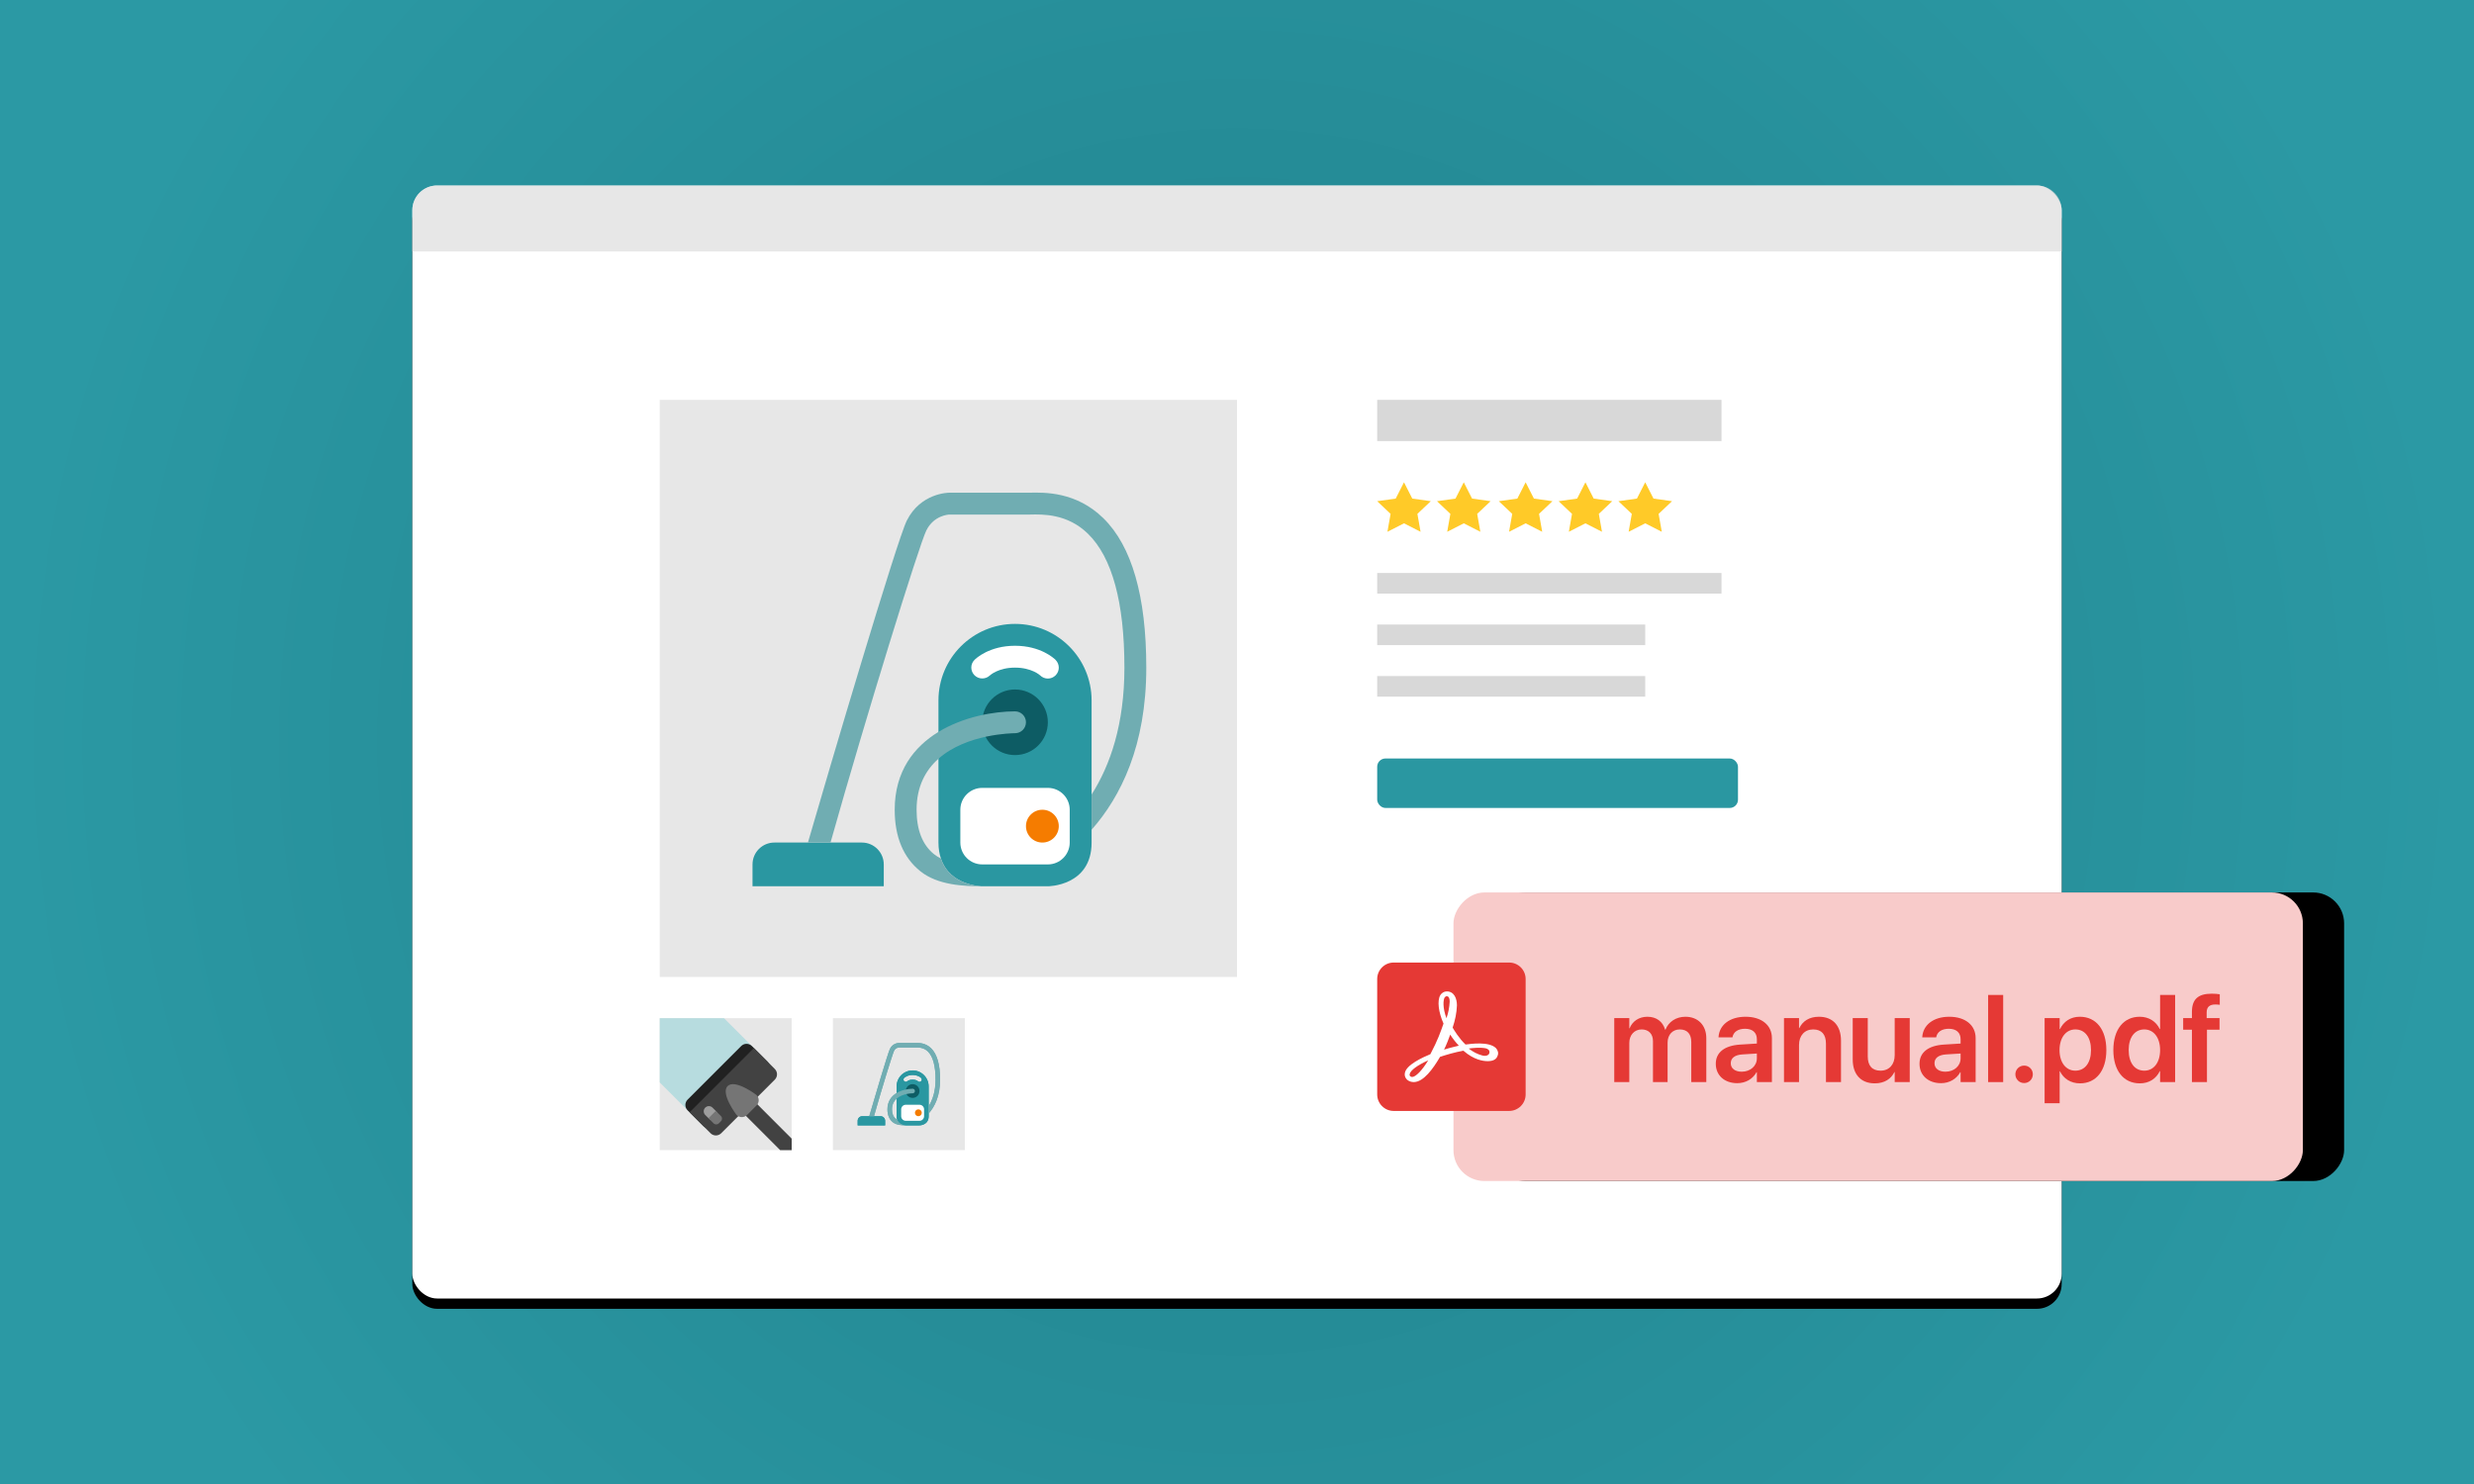 <?xml version="1.0" encoding="UTF-8"?> <svg xmlns="http://www.w3.org/2000/svg" xmlns:xlink="http://www.w3.org/1999/xlink" width="1200px" height="720px" viewBox="0 0 1200 720" version="1.1"><title>vp-woo-user-guide</title><defs><radialGradient cx="50%" cy="50%" fx="50%" fy="50%" r="83.333%" gradientTransform="translate(0.5,0.5),scale(0.6,1),translate(-0.5,-0.5)" id="radialGradient-1"><stop stop-color="#20808B" offset="0%"></stop><stop stop-color="#2B99A4" offset="100%"></stop></radialGradient><rect id="path-2" x="0" y="0" width="800" height="540" rx="12"></rect><filter x="-7.8%" y="-10.6%" width="115.6%" height="123.1%" filterUnits="objectBoundingBox" id="filter-3"><feOffset dx="0" dy="5" in="SourceAlpha" result="shadowOffsetOuter1"></feOffset><feGaussianBlur stdDeviation="20" in="shadowOffsetOuter1" result="shadowBlurOuter1"></feGaussianBlur><feColorMatrix values="0 0 0 0 0 0 0 0 0 0 0 0 0 0 0 0 0 0 0.211 0" type="matrix" in="shadowBlurOuter1"></feColorMatrix></filter><rect id="path-4" x="0" y="0" width="412" height="140" rx="15"></rect><filter x="-18.2%" y="-39.3%" width="126.7%" height="178.6%" filterUnits="objectBoundingBox" id="filter-5"><feOffset dx="-20" dy="0" in="SourceAlpha" result="shadowOffsetOuter1"></feOffset><feGaussianBlur stdDeviation="15" in="shadowOffsetOuter1" result="shadowBlurOuter1"></feGaussianBlur><feColorMatrix values="0 0 0 0 0 0 0 0 0 0 0 0 0 0 0 0 0 0 0.062 0" type="matrix" in="shadowBlurOuter1"></feColorMatrix></filter></defs><g id="vp-woo-user-guide" stroke="none" stroke-width="1" fill="none" fill-rule="evenodd"><rect fill="#20808B" x="0" y="0" width="1200" height="720"></rect><rect id="Rectangle" fill="url(#radialGradient-1)" x="0" y="0" width="1200" height="720"></rect><g id="Group-8" transform="translate(200, 90)"><g id="Rectangle"><use fill="black" fill-opacity="1" filter="url(#filter-3)" xlink:href="#path-2"></use><use fill="#FFFFFF" fill-rule="evenodd" xlink:href="#path-2"></use></g><g id="icons8-star" transform="translate(468, 144)" fill="#FFCA28" fill-rule="nonzero"><polygon id="Path" points="13 0 17.018 7.901 26 9.167 19.5 15.316 21.033 24 13 19.902 4.967 24 6.5 15.316 0 9.167 8.982 7.901"></polygon></g><g id="icons8-star" transform="translate(497, 144)" fill="#FFCA28" fill-rule="nonzero"><polygon id="Path" points="13 0 17.018 7.901 26 9.167 19.5 15.316 21.033 24 13 19.902 4.967 24 6.5 15.316 0 9.167 8.982 7.901"></polygon></g><g id="icons8-star" transform="translate(527, 144)" fill="#FFCA28" fill-rule="nonzero"><polygon id="Path" points="13 0 17.018 7.901 26 9.167 19.5 15.316 21.033 24 13 19.902 4.967 24 6.5 15.316 0 9.167 8.982 7.901"></polygon></g><g id="icons8-star" transform="translate(556, 144)" fill="#FFCA28" fill-rule="nonzero"><polygon id="Path" points="13 0 17.018 7.901 26 9.167 19.5 15.316 21.033 24 13 19.902 4.967 24 6.5 15.316 0 9.167 8.982 7.901"></polygon></g><g id="icons8-star" transform="translate(585, 144)" fill="#FFCA28" fill-rule="nonzero"><polygon id="Path" points="13 0 17.018 7.901 26 9.167 19.5 15.316 21.033 24 13 19.902 4.967 24 6.5 15.316 0 9.167 8.982 7.901"></polygon></g><rect id="Rectangle" fill="#D8D8D8" x="468" y="188" width="167" height="10"></rect><rect id="Rectangle" fill="#D8D8D8" x="468" y="104" width="167" height="20"></rect><rect id="Rectangle" fill="#D8D8D8" x="468" y="213" width="130" height="10"></rect><rect id="Rectangle" fill="#D8D8D8" x="468" y="238" width="130" height="10"></rect><g id="Group-7" transform="translate(505, 343)"><g id="Rectangle" transform="translate(206, 70) scale(-1, 1) translate(-206, -70) "><use fill="black" fill-opacity="1" filter="url(#filter-5)" xlink:href="#path-4"></use><use fill="#F8CBCA" fill-rule="evenodd" xlink:href="#path-4"></use></g><g id="manual.pdf" transform="translate(77.988, 49.109)" fill="#E53935" fill-rule="nonzero"><path d="M0,42.891 L7.295,42.891 L7.295,23.877 C7.295,20.098 9.756,17.344 13.271,17.344 C16.67,17.344 18.779,19.512 18.779,22.998 L18.779,42.891 L25.869,42.891 L25.869,23.701 C25.869,19.951 28.271,17.344 31.787,17.344 C35.361,17.344 37.354,19.541 37.354,23.379 L37.354,42.891 L44.648,42.891 L44.648,21.562 C44.648,15.352 40.635,11.191 34.512,11.191 C30.029,11.191 26.338,13.594 24.844,17.461 L24.668,17.461 C23.525,13.477 20.391,11.191 16.055,11.191 C11.953,11.191 8.76,13.418 7.441,16.816 L7.295,16.816 L7.295,11.836 L0,11.836 L0,42.891 Z" id="Path"></path><path d="M59.648,43.418 C63.75,43.418 67.207,41.367 68.994,38.115 L69.17,38.115 L69.17,42.891 L76.465,42.891 L76.465,21.533 C76.465,15.293 71.455,11.191 63.691,11.191 C55.811,11.191 51.035,15.322 50.596,20.83 L50.566,21.182 L57.334,21.182 L57.393,20.918 C57.861,18.633 59.971,17.021 63.428,17.021 C67.119,17.021 69.17,18.926 69.17,22.061 L69.17,24.199 L61.055,24.697 C53.525,25.166 49.248,28.477 49.248,33.984 L49.248,34.043 C49.248,39.58 53.438,43.418 59.648,43.418 Z M56.514,33.75 L56.514,33.721 C56.514,31.26 58.477,29.707 62.08,29.473 L69.17,29.033 L69.17,31.377 C69.17,35.068 66.006,37.852 61.816,37.852 C58.623,37.852 56.514,36.299 56.514,33.75 Z" id="Shape"></path><path d="M82.324,42.891 L89.619,42.891 L89.619,24.873 C89.619,20.391 92.285,17.344 96.475,17.344 C100.635,17.344 102.686,19.834 102.686,24.258 L102.686,42.891 L109.98,42.891 L109.98,22.793 C109.98,15.586 106.084,11.191 99.258,11.191 C94.541,11.191 91.377,13.359 89.766,16.699 L89.619,16.699 L89.619,11.836 L82.324,11.836 L82.324,42.891 Z" id="Path"></path><path d="M126.387,43.506 C131.074,43.506 134.268,41.338 135.879,38.027 L136.025,38.027 L136.025,42.891 L143.32,42.891 L143.32,11.836 L136.025,11.836 L136.025,29.824 C136.025,34.336 133.359,37.354 129.17,37.354 C125.01,37.354 122.959,34.863 122.959,30.469 L122.959,11.836 L115.664,11.836 L115.664,31.904 C115.664,39.111 119.561,43.506 126.387,43.506 Z" id="Path"></path><path d="M158.467,43.418 C162.568,43.418 166.025,41.367 167.812,38.115 L167.988,38.115 L167.988,42.891 L175.283,42.891 L175.283,21.533 C175.283,15.293 170.273,11.191 162.51,11.191 C154.629,11.191 149.854,15.322 149.414,20.83 L149.385,21.182 L156.152,21.182 L156.211,20.918 C156.68,18.633 158.789,17.021 162.246,17.021 C165.938,17.021 167.988,18.926 167.988,22.061 L167.988,24.199 L159.873,24.697 C152.344,25.166 148.066,28.477 148.066,33.984 L148.066,34.043 C148.066,39.58 152.256,43.418 158.467,43.418 Z M155.332,33.75 L155.332,33.721 C155.332,31.26 157.295,29.707 160.898,29.473 L167.988,29.033 L167.988,31.377 C167.988,35.068 164.824,37.852 160.635,37.852 C157.441,37.852 155.332,36.299 155.332,33.75 Z" id="Shape"></path><polygon id="Path" points="181.348 42.891 188.643 42.891 188.643 0.615 181.348 0.615"></polygon><path d="M198.809,43.359 C201.182,43.359 203.027,41.484 203.027,39.111 C203.027,36.768 201.182,34.893 198.809,34.893 C196.436,34.893 194.561,36.768 194.561,39.111 C194.561,41.484 196.436,43.359 198.809,43.359 Z" id="Path"></path><path d="M208.74,53.145 L216.035,53.145 L216.035,37.646 L216.182,37.646 C217.939,41.279 221.484,43.506 225.908,43.506 C233.701,43.506 238.682,37.354 238.682,27.393 L238.682,27.363 C238.682,17.344 233.701,11.191 225.82,11.191 C221.367,11.191 217.969,13.477 216.182,17.197 L216.035,17.197 L216.035,11.836 L208.74,11.836 L208.74,53.145 Z M223.652,37.354 C219.141,37.354 215.977,33.457 215.977,27.393 L215.977,27.363 C215.977,21.27 219.141,17.344 223.652,17.344 C228.311,17.344 231.24,21.152 231.24,27.363 L231.24,27.393 C231.24,33.516 228.311,37.354 223.652,37.354 Z" id="Shape"></path><path d="M254.912,43.506 C259.395,43.506 262.822,41.279 264.58,37.617 L264.756,37.617 L264.756,42.891 L272.051,42.891 L272.051,0.615 L264.756,0.615 L264.756,17.168 L264.58,17.168 C262.822,13.447 259.277,11.191 254.883,11.191 C247.09,11.191 242.08,17.314 242.08,27.334 L242.08,27.363 C242.08,37.354 247.061,43.506 254.912,43.506 Z M257.109,37.354 C252.422,37.354 249.521,33.545 249.521,27.363 L249.521,27.334 C249.521,21.152 252.451,17.344 257.109,17.344 C261.592,17.344 264.756,21.27 264.756,27.334 L264.756,27.363 C264.756,33.457 261.621,37.354 257.109,37.354 Z" id="Shape"></path><path d="M280.195,42.891 L287.49,42.891 L287.49,17.461 L293.584,17.461 L293.584,11.836 L287.344,11.836 L287.344,9.082 C287.344,6.562 288.662,5.244 291.504,5.244 C292.295,5.244 293.115,5.303 293.701,5.391 L293.701,0.293 C292.793,0.117 291.24,0 289.805,0 C283.066,0 280.195,2.812 280.195,8.877 L280.195,11.836 L275.947,11.836 L275.947,17.461 L280.195,17.461 L280.195,42.891 Z" id="Path"></path></g></g><g id="icons8-adobe-acrobat-reader" transform="translate(468, 377)" fill-rule="nonzero"><path d="M64,72 L8,72 C3.582,72 0,68.418 0,64 L0,8 C0,3.582 3.582,0 8,0 L64,0 C68.418,0 72,3.582 72,8 L72,64 C72,68.418 68.418,72 64,72 Z" id="Path" fill="#E53935"></path><path d="M57.682,41.598 C54.298,38.084 45.054,39.516 42.842,39.776 C39.588,36.652 37.374,32.876 36.594,31.574 C37.766,28.06 38.546,24.544 38.676,20.77 C38.676,17.516 37.374,14 33.73,14 C32.428,14 31.256,14.782 30.606,15.822 C29.044,18.556 29.694,24.024 32.168,29.62 C30.736,33.656 29.434,37.56 25.79,44.46 C22.014,46.022 14.074,49.668 13.424,53.572 C13.164,54.744 13.554,55.916 14.466,56.826 C15.376,57.61 16.546,58 17.718,58 C22.534,58 27.22,51.36 30.476,45.764 C33.21,44.852 37.506,43.55 41.802,42.77 C46.878,47.196 51.304,47.846 53.648,47.846 C56.772,47.846 57.944,46.544 58.334,45.372 C58.984,44.072 58.594,42.64 57.682,41.598 Z M54.428,43.81 C54.298,44.722 53.126,45.632 51.044,45.112 C48.57,44.462 46.358,43.29 44.404,41.728 C46.096,41.468 49.872,41.078 52.606,41.598 C53.648,41.858 54.688,42.508 54.428,43.81 Z M32.688,16.994 C32.948,16.604 33.338,16.344 33.73,16.344 C34.902,16.344 35.162,17.776 35.162,18.948 C35.032,21.682 34.512,24.416 33.6,27.02 C31.648,21.81 32.038,18.166 32.688,16.994 Z M32.428,42.248 C33.47,40.166 34.902,36.52 35.422,34.958 C36.594,36.91 38.546,39.254 39.588,40.296 C39.588,40.426 35.552,41.208 32.428,42.248 Z M24.748,47.456 C21.754,52.402 18.63,55.528 16.938,55.528 C16.678,55.528 16.418,55.398 16.156,55.268 C15.766,55.008 15.636,54.618 15.766,54.096 C16.156,52.272 19.54,49.798 24.748,47.456 Z" id="Shape" fill="#FFFFFF"></path></g><path d="M12,0 L788,0 C794.627,-1.21743675e-15 800,5.373 800,12 L800,32 L800,32 L0,32 L0,12 C-8.11624501e-16,5.373 5.373,1.21743675e-15 12,0 Z" id="Rectangle" fill="#D8D8D8" opacity="0.608"></path><g id="Group" transform="translate(120, 104)"><rect id="Rectangle" fill="#E7E7E7" x="0" y="0" width="280" height="280"></rect><g id="icons8-vacuum-cleaner" transform="translate(45, 45)" fill-rule="nonzero"><path d="M127.333,63.696 C106.827,63.696 90.194,80.325 90.194,100.826 L90.194,169.783 C90.194,172.796 90.656,175.342 91.394,177.559 C95.829,190.958 111.417,191 111.417,191 L143.25,191 C143.25,191 164.472,191 164.472,169.783 L164.472,163.577 L164.472,146.47 L164.472,100.826 C164.472,80.325 147.839,63.696 127.333,63.696 Z M63.667,191 L63.667,180.391 C63.667,174.535 58.913,169.783 53.056,169.783 L10.611,169.783 C4.754,169.783 0,174.535 0,180.391 L0,191 L63.667,191 Z" id="Shape" fill="#2A97A1"></path><path d="M127.333,84.913 C119.274,84.913 115.274,88.568 115.104,88.727 C112.987,90.706 109.65,90.647 107.634,88.573 C105.623,86.489 105.618,83.211 107.666,81.169 C108.366,80.458 114.881,74.305 127.333,74.305 C139.785,74.305 146.301,80.458 147.001,81.163 C149.076,83.237 149.076,86.59 147.001,88.664 C145.966,89.698 144.608,90.218 143.25,90.218 C141.892,90.218 140.534,89.698 139.499,88.664 C139.393,88.568 135.392,84.913 127.333,84.913 Z" id="Path" fill="#FFFFFF"></path><path d="M127.333,95.522 C118.543,95.522 111.417,102.647 111.417,111.435 C111.417,120.224 118.543,127.348 127.333,127.348 C136.124,127.348 143.25,120.224 143.25,111.435 C143.25,102.647 136.124,95.522 127.333,95.522 Z" id="Path" fill="#0D5C64"></path><path d="M153.861,153.87 C153.861,148.014 149.107,143.261 143.25,143.261 L111.417,143.261 C105.559,143.261 100.806,148.014 100.806,153.87 L100.806,169.783 C100.806,175.639 105.559,180.391 111.417,180.391 L143.25,180.391 C149.107,180.391 153.861,175.639 153.861,169.783 L153.861,153.87 Z" id="Path" fill="#FFFFFF"></path><path d="M140.597,153.87 C136.202,153.87 132.639,157.432 132.639,161.826 C132.639,166.22 136.202,169.783 140.597,169.783 C144.992,169.783 148.556,166.22 148.556,161.826 C148.556,157.432 144.992,153.87 140.597,153.87 Z" id="Path" fill="#F57C00"></path><g id="Group" transform="translate(26.883, 0)" fill="#70ADB2"><path d="M100.45,106.131 C90.242,106.131 75.456,108.698 63.311,116.098 C51.437,123.338 42.089,135.198 42.089,153.87 C42.089,167.046 46.28,177.092 54.546,183.722 C63.057,190.549 75.891,191 84.533,191 C84.533,191 68.946,190.958 64.51,177.559 C63.348,176.928 62.208,176.27 61.184,175.448 C55.554,170.934 52.7,163.672 52.7,153.87 C52.7,142.487 57.141,134.599 63.311,129.125 C76.968,117.01 99.113,116.745 100.455,116.739 C103.384,116.729 105.756,114.358 105.75,111.43 C105.75,108.502 103.379,106.131 100.45,106.131 Z" id="Path"></path><path d="M137.589,163.577 C151.75,147.526 164.117,122.707 164.117,84.913 C164.117,50.329 157.103,25.929 143.266,12.393 C130.124,-0.47 114.807,-0.12 107.427,0.044 L68.617,0.044 C68.054,0.044 54.647,0.198 47.952,13.586 C43.15,23.182 10.176,134.578 0,169.783 L10.956,169.783 C28.178,108.613 53.952,25.303 57.443,18.328 C61.152,10.918 68.373,10.658 68.617,10.653 L107.655,10.653 C114.006,10.483 125.89,10.234 135.843,19.973 C147.563,31.441 153.506,53.289 153.506,84.913 C153.506,112.416 146.646,132.255 137.589,146.47 L137.589,163.577 Z" id="Path"></path></g></g></g><g id="Group-6" transform="translate(120, 404)"><g id="Group" transform="translate(84, 0)"><rect id="Rectangle" fill="#E7E7E7" x="0" y="0" width="64" height="64"></rect><g id="icons8-vacuum-cleaner" transform="translate(12, 12)" fill-rule="nonzero"><path d="M26.667,13.34 C22.372,13.34 18.889,16.822 18.889,21.115 L18.889,35.557 C18.889,36.188 18.986,36.721 19.14,37.185 C20.069,39.991 23.333,40 23.333,40 L30,40 C30,40 34.444,40 34.444,35.557 L34.444,34.257 L34.444,30.674 L34.444,21.115 C34.444,16.822 30.961,13.34 26.667,13.34 Z M26.667,17.783 C24.979,17.783 24.141,18.548 24.106,18.582 C23.662,18.996 22.963,18.984 22.541,18.549 C22.12,18.113 22.119,17.426 22.548,16.999 C22.694,16.85 24.059,15.561 26.667,15.561 C29.274,15.561 30.639,16.85 30.786,16.998 C31.22,17.432 31.22,18.134 30.786,18.568 C30.569,18.785 30.284,18.894 30,18.894 C29.716,18.894 29.431,18.785 29.214,18.568 C29.192,18.548 28.354,17.783 26.667,17.783 Z M13.333,40 L13.333,37.778 C13.333,36.552 12.338,35.557 11.111,35.557 L2.222,35.557 C0.996,35.557 0,36.552 0,37.778 L0,40 L13.333,40 Z" id="Shape" fill="#2A97A1"></path><path d="M26.667,20.005 C24.826,20.005 23.333,21.497 23.333,23.337 C23.333,25.178 24.826,26.67 26.667,26.67 C28.508,26.67 30,25.178 30,23.337 C30,21.497 28.508,20.005 26.667,20.005 Z" id="Path" fill="#0D5C64"></path><path d="M32.222,32.224 C32.222,30.998 31.227,30.002 30,30.002 L23.333,30.002 C22.107,30.002 21.111,30.998 21.111,32.224 L21.111,35.557 C21.111,36.783 22.107,37.778 23.333,37.778 L30,37.778 C31.227,37.778 32.222,36.783 32.222,35.557 L32.222,32.224 Z" id="Path" fill="#FFFFFF"></path><path d="M29.444,32.224 C28.524,32.224 27.778,32.97 27.778,33.89 C27.778,34.811 28.524,35.557 29.444,35.557 C30.365,35.557 31.111,34.811 31.111,33.89 C31.111,32.97 30.365,32.224 29.444,32.224 Z" id="Path" fill="#FF1744"></path><g id="Group" transform="translate(5.63, 0)" fill="#70ADB2"><path d="M21.037,22.226 C18.899,22.226 15.802,22.764 13.259,24.314 C10.772,25.83 8.814,28.314 8.814,32.224 C8.814,34.983 9.692,37.087 11.423,38.476 C13.206,39.906 15.893,40 17.703,40 C17.703,40 14.439,39.991 13.51,37.185 C13.267,37.053 13.028,36.915 12.813,36.743 C11.634,35.798 11.037,34.277 11.037,32.224 C11.037,29.84 11.967,28.188 13.259,27.042 C16.119,24.505 20.757,24.449 21.038,24.448 C21.651,24.446 22.148,23.949 22.147,23.336 C22.147,22.723 21.65,22.226 21.037,22.226 Z" id="Path"></path><path d="M28.814,34.257 C31.78,30.895 34.37,25.698 34.37,17.783 C34.37,10.54 32.901,5.43 30.003,2.595 C27.251,-0.098 24.043,-0.025 22.498,0.009 L14.37,0.009 C14.252,0.009 11.444,0.041 10.042,2.845 C9.037,4.855 2.131,28.184 0,35.557 L2.294,35.557 C5.901,22.746 11.299,5.299 12.03,3.838 C12.807,2.287 14.319,2.232 14.37,2.231 L22.546,2.231 C23.876,2.195 26.364,2.143 28.449,4.183 C30.903,6.584 32.148,11.16 32.148,17.783 C32.148,23.543 30.711,27.697 28.814,30.674 L28.814,34.257 Z" id="Path"></path></g></g><g id="icons8-vacuum-cleaner" transform="translate(12, 12)" fill-rule="nonzero"><path d="M26.667,13.34 C22.372,13.34 18.889,16.822 18.889,21.115 L18.889,35.557 C18.889,36.188 18.986,36.721 19.14,37.185 C20.069,39.991 23.333,40 23.333,40 L30,40 C30,40 34.444,40 34.444,35.557 L34.444,34.257 L34.444,30.674 L34.444,21.115 C34.444,16.822 30.961,13.34 26.667,13.34 Z M26.667,17.783 C24.979,17.783 24.141,18.548 24.106,18.582 C23.662,18.996 22.963,18.984 22.541,18.549 C22.12,18.113 22.119,17.426 22.548,16.999 C22.694,16.85 24.059,15.561 26.667,15.561 C29.274,15.561 30.639,16.85 30.786,16.998 C31.22,17.432 31.22,18.134 30.786,18.568 C30.569,18.785 30.284,18.894 30,18.894 C29.716,18.894 29.431,18.785 29.214,18.568 C29.192,18.548 28.354,17.783 26.667,17.783 Z M13.333,40 L13.333,37.778 C13.333,36.552 12.338,35.557 11.111,35.557 L2.222,35.557 C0.996,35.557 0,36.552 0,37.778 L0,40 L13.333,40 Z" id="Shape" fill="#2A97A1"></path><path d="M26.667,20.005 C24.826,20.005 23.333,21.497 23.333,23.337 C23.333,25.178 24.826,26.67 26.667,26.67 C28.508,26.67 30,25.178 30,23.337 C30,21.497 28.508,20.005 26.667,20.005 Z" id="Path" fill="#0D5C64"></path><path d="M32.222,32.224 C32.222,30.998 31.227,30.002 30,30.002 L23.333,30.002 C22.107,30.002 21.111,30.998 21.111,32.224 L21.111,35.557 C21.111,36.783 22.107,37.778 23.333,37.778 L30,37.778 C31.227,37.778 32.222,36.783 32.222,35.557 L32.222,32.224 Z" id="Path" fill="#FFFFFF"></path><path d="M29.444,32.224 C28.524,32.224 27.778,32.97 27.778,33.89 C27.778,34.811 28.524,35.557 29.444,35.557 C30.365,35.557 31.111,34.811 31.111,33.89 C31.111,32.97 30.365,32.224 29.444,32.224 Z" id="Path" fill="#F57C00"></path><g id="Group" transform="translate(5.63, 0)" fill="#70ADB2"><path d="M21.037,22.226 C18.899,22.226 15.802,22.764 13.259,24.314 C10.772,25.83 8.814,28.314 8.814,32.224 C8.814,34.983 9.692,37.087 11.423,38.476 C13.206,39.906 15.893,40 17.703,40 C17.703,40 14.439,39.991 13.51,37.185 C13.267,37.053 13.028,36.915 12.813,36.743 C11.634,35.798 11.037,34.277 11.037,32.224 C11.037,29.84 11.967,28.188 13.259,27.042 C16.119,24.505 20.757,24.449 21.038,24.448 C21.651,24.446 22.148,23.949 22.147,23.336 C22.147,22.723 21.65,22.226 21.037,22.226 Z" id="Path"></path><path d="M28.814,34.257 C31.78,30.895 34.37,25.698 34.37,17.783 C34.37,10.54 32.901,5.43 30.003,2.595 C27.251,-0.098 24.043,-0.025 22.498,0.009 L14.37,0.009 C14.252,0.009 11.444,0.041 10.042,2.845 C9.037,4.855 2.131,28.184 0,35.557 L2.294,35.557 C5.901,22.746 11.299,5.299 12.03,3.838 C12.807,2.287 14.319,2.232 14.37,2.231 L22.546,2.231 C23.876,2.195 26.364,2.143 28.449,4.183 C30.903,6.584 32.148,11.16 32.148,17.783 C32.148,23.543 30.711,27.697 28.814,30.674 L28.814,34.257 Z" id="Path"></path></g></g></g><g id="Group"><rect id="Rectangle" fill="#E7E7E7" x="0" y="0" width="64" height="64"></rect><g id="icons8-cleaning-service" fill-rule="nonzero"><path d="M53.5,22.331 L31.17,0 L0,0 C0,0 0,3.98 0,8.889 L0,31.17 L22.331,53.5 L53.5,22.331 Z" id="Path" fill="#B7DCDF"></path><path d="M52.26,21.077 L44.7,13.518 C43.268,12.085 40.946,12.085 39.513,13.518 L13.518,39.511 C12.085,40.944 12.085,43.266 13.518,44.699 L21.077,52.258 C22.51,53.691 24.832,53.691 26.265,52.258 L52.258,26.265 C53.691,24.834 53.691,22.51 52.26,21.077 Z" id="Path" fill="#212121"></path><path d="M55.815,24.633 L45.662,14.48 L14.48,45.662 L24.633,55.815 C26.066,57.248 28.388,57.248 29.82,55.815 L55.813,29.822 C57.246,28.389 57.246,26.066 55.815,24.633 Z" id="Path" fill="#424242"></path><path d="M27.324,45.109 L25.616,43.401 C24.636,42.421 23.047,42.421 22.068,43.401 C21.088,44.38 21.088,45.97 22.068,46.949 L23.776,48.658 C24.756,49.637 26.345,49.637 27.324,48.658 L27.324,48.658 C28.304,47.678 28.304,46.089 27.324,45.109 Z" id="Path" fill="#9E9E9E"></path><path d="M29.696,49.989 L28.656,51.029 C27.961,51.724 26.836,51.724 26.142,51.029 L23.636,48.523 L27.189,44.969 L29.696,47.476 C30.391,48.169 30.391,49.296 29.696,49.989 Z" id="Path" fill="#757575"></path><path d="M58.398,64 C58.398,64 64,64 64,64 C64,64 64,58.44 64,58.44 L43.442,37.851 L37.851,43.44 L58.398,64 Z" id="Path" fill="#424242"></path><path d="M46.944,37.257 C46.944,37.257 36.542,29.337 32.939,32.94 C29.335,36.544 37.255,46.946 37.255,46.946 C38.661,48.352 40.942,48.352 42.35,46.946 L46.944,42.352 C48.352,40.944 48.352,38.663 46.944,37.257 Z" id="Path" fill="#757575"></path></g></g></g><rect id="Rectangle" fill="#2A97A1" x="468" y="278" width="175" height="24" rx="4"></rect></g></g></svg> 